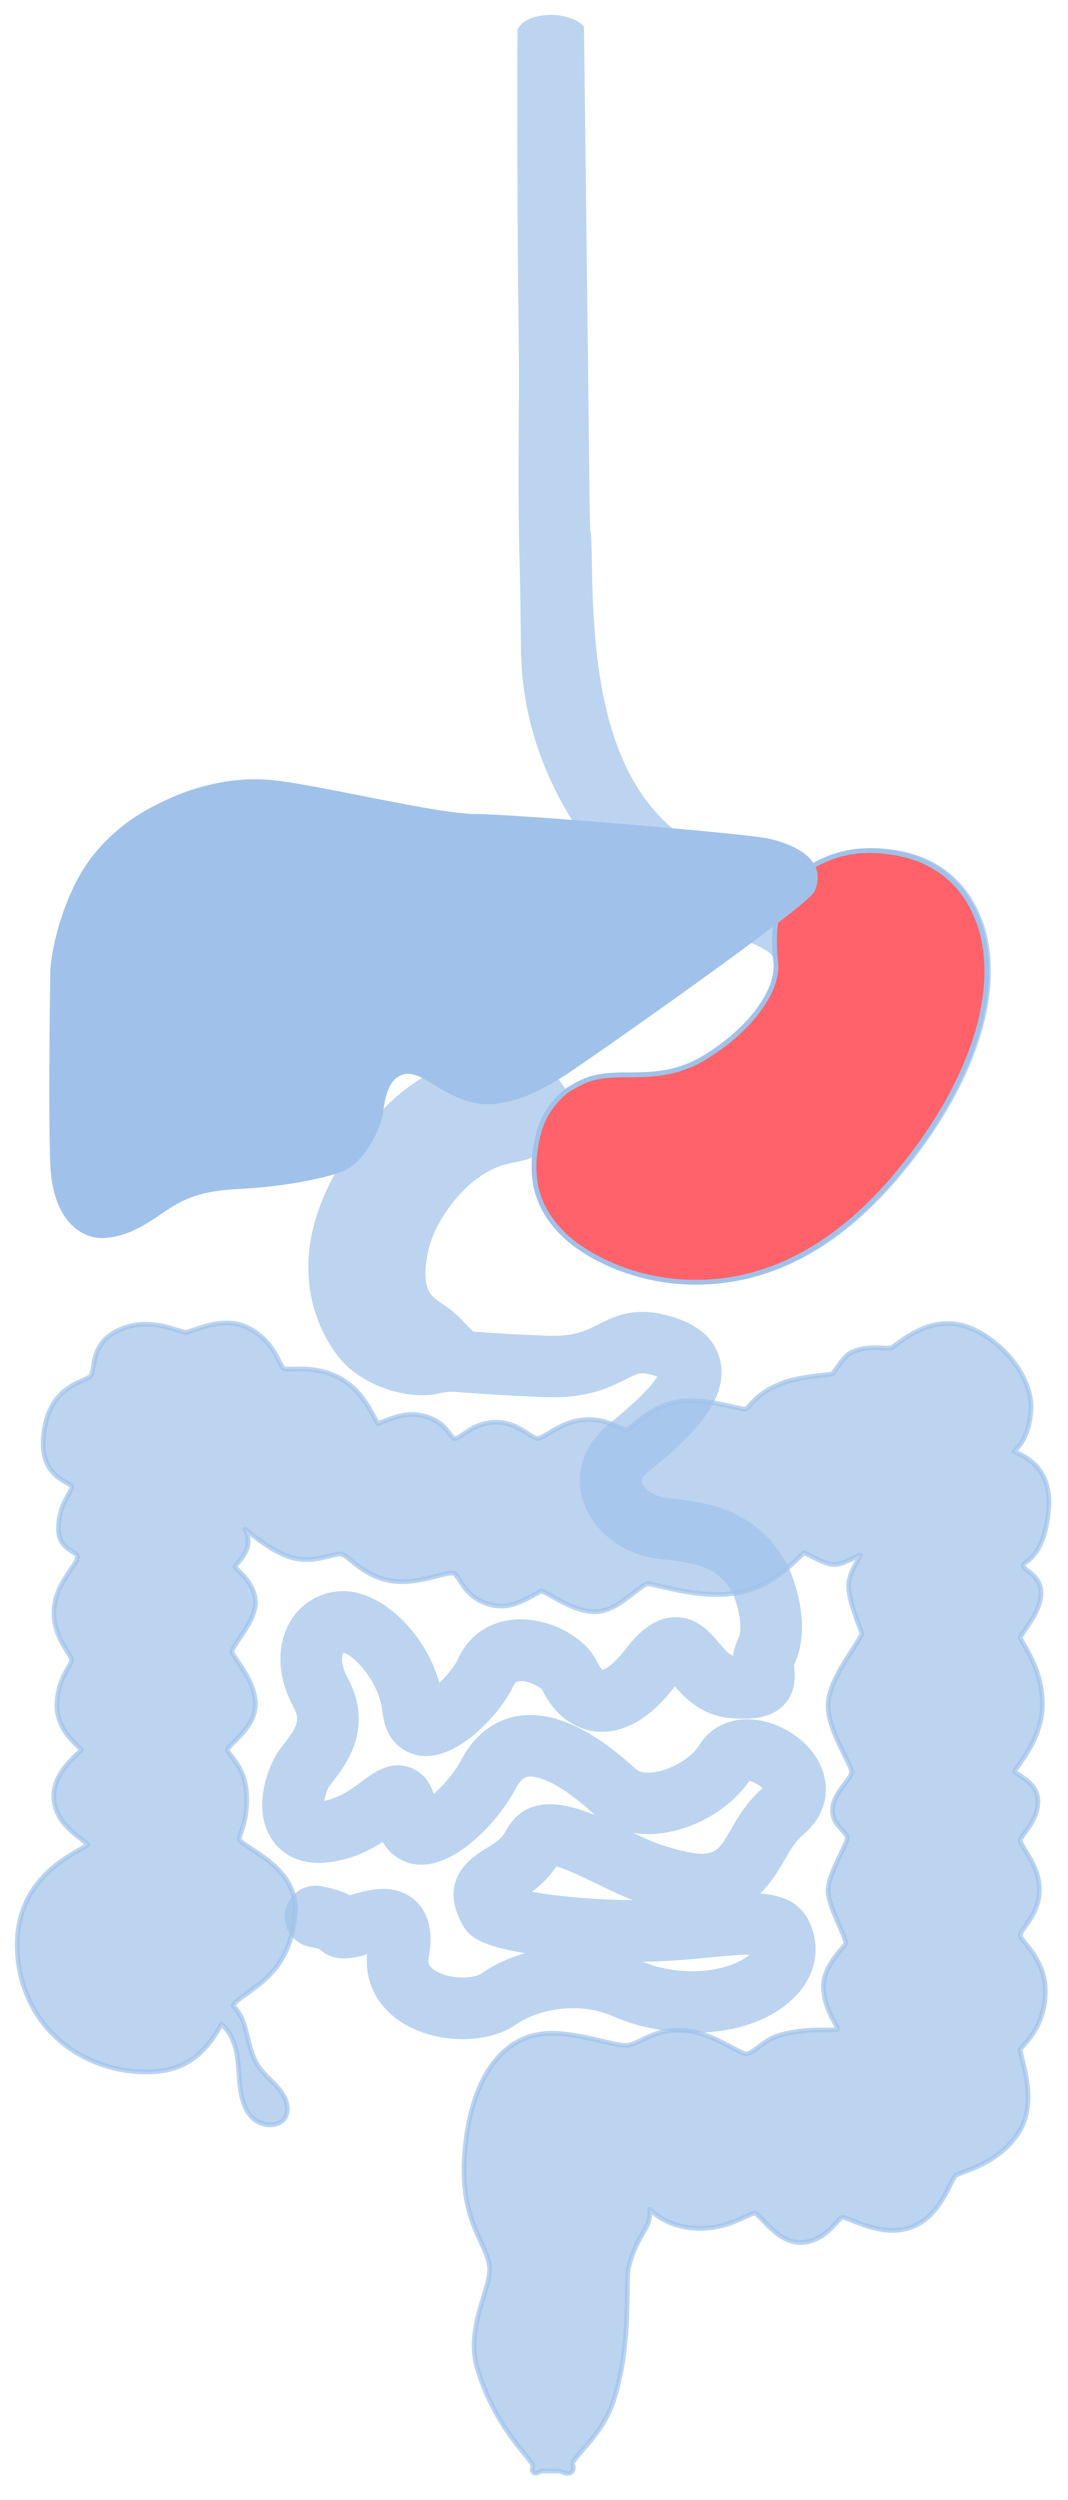 <svg width="262" height="613" viewBox="0 0 262 613" fill="none" xmlns="http://www.w3.org/2000/svg">
    <g opacity="0.7">
        <path d="M240.467 225.999C237.295 217.062 230.409 211.121 221.042 209.277C210.442 207.188 205.318 209.955 201.198 212.179C198.839 213.468 197.104 214.132 194.705 214.024C183.373 213.508 173.993 210.579 166.822 205.316C147.981 191.496 145.039 164.398 144.646 139.714C144.402 124.185 144.213 136.582 144.036 121.311L143.996 117.283C143.792 100.669 143.603 84.068 143.413 67.454L143.196 49.335C143.033 35.121 142.857 20.921 142.681 6.707C140.86 4.942 137.408 4.129 134.833 4.237C132.257 4.346 128.887 4.942 127.526 7.372C127.499 13.53 127.486 19.687 127.486 25.804C127.486 45.293 127.581 63.277 127.811 80.786C127.906 88.083 127.879 95.976 127.838 104.344C127.784 116.456 127.743 128.974 128.096 139.797C128.272 145.154 128.3 155.555 128.422 160.669C128.964 183.21 139.956 201.533 148.293 210.769C163.61 227.749 189.934 228.725 190.72 235.751C191.506 242.776 184.593 252.351 173.315 259.228C166.389 263.446 160.14 263.473 154.623 263.513C150.8 263.54 147.181 263.554 143.887 264.978C141.868 265.846 140.485 266.714 139.468 267.352C139.184 267.541 138.845 267.758 138.56 267.908C138.438 267.704 138.289 267.487 138.181 267.311C136.839 265.209 134.589 261.696 129.736 260.353C122.525 258.36 103.805 256.556 85.953 282.799C66.963 310.711 81.087 329.563 84.11 333.062C89.871 339.721 100.932 342.664 107.262 341.132C108.821 340.766 110.176 340.657 111.491 340.671C112.792 340.779 114.73 340.942 117.374 341.118C117.387 341.118 117.401 341.118 117.414 341.118C121.223 341.376 126.456 341.688 133.369 341.973C143.874 342.42 149.323 339.667 153.294 337.66C156.127 336.222 156.887 335.842 159.232 336.358C160.628 336.656 161.536 336.982 162.105 337.239C161.278 338.88 158.567 342.488 149.811 349.554C143.901 354.328 141.542 361.069 143.508 367.579C145.799 375.187 153.376 380.87 162.376 381.725C172.909 382.728 176.812 384.559 180.174 390.147C181.611 393.375 183.021 399.166 181.638 402.014C180.825 403.696 180.459 405.31 180.337 406.72C178.886 406.531 177.883 405.5 175.918 403.167C173.844 400.699 170.699 396.955 165.507 397.118C160.275 397.254 156.521 401.309 153.823 404.835C150.421 409.284 148.103 410.07 147.669 410.043C147.479 409.975 146.774 409.379 145.975 407.724C143.223 402.028 135.226 397.62 127.689 397.62H127.513C120.925 397.688 115.612 401.078 112.914 406.937C111.898 409.162 109.566 411.82 107.479 413.692C104.225 400.739 93.354 390.974 84.693 390.717C79.42 390.567 74.621 393.131 71.856 397.62C68.345 403.316 68.562 410.965 72.425 418.072C74.431 421.775 73.401 423.701 70.175 427.851C69.782 428.366 69.403 428.854 69.064 429.316C66.488 432.828 62.395 442.987 66.976 450.365C68.671 453.091 72.886 457.444 82.022 455.83C87.051 454.949 91.023 452.833 94.1 450.785C96.187 455.044 99.928 456.156 101.298 456.427C111.071 458.367 122.172 445.604 125.954 438.348C127.499 435.392 128.868 435.147 129.383 435.066C132.067 434.591 137.855 436.802 146.097 444.384C150.217 448.181 156.033 449.781 162.471 448.886C170.862 447.72 179.225 442.593 183.563 436.043C184.878 436.138 187.141 437.426 187.887 438.511C187.833 438.565 187.765 438.62 187.683 438.687C183.753 441.997 181.502 445.903 179.7 449.049C176.324 454.935 175.186 456.929 163.027 453.213C159.774 452.209 156.005 450.392 152.373 448.629C143.67 444.411 130.522 438.023 124.558 449.266C123.487 451.287 121.671 452.413 119.556 453.701C116.33 455.681 107.75 460.957 114.134 471.902C115.598 474.411 118.051 476.812 131.769 478.765C126.523 479.89 121.888 481.911 118.458 484.352C116.411 485.804 110.176 486.048 106.381 483.62C104.537 482.44 104.334 481.342 104.605 479.85C105.716 473.828 104.659 469.312 101.474 466.423C96.702 462.11 90.21 464.009 86.333 465.148C86.157 465.202 85.967 465.256 85.763 465.311C84.218 464.483 81.982 463.656 78.701 463.046C74.526 462.273 70.623 465.351 70.419 469.596C70.257 473.136 72.764 476.201 76.248 476.812C77.251 476.988 78.105 477.178 78.661 477.368C82.158 480.908 87.349 479.389 90.25 478.534C90.399 478.493 90.562 478.439 90.725 478.398C89.83 485.329 92.758 491.459 98.871 495.379C103.06 498.051 108.36 499.407 113.483 499.407C118.35 499.407 123.053 498.2 126.51 495.758C130.739 492.775 141.054 489.615 150.719 493.873C164.125 499.787 184.186 499.678 194.529 489.262C199.476 484.285 200.832 477.747 198.148 471.753C195.83 466.558 191.086 464.972 185.054 464.782C187.86 462.435 189.906 459.316 191.804 456.02C193.255 453.498 194.624 451.111 196.657 449.402C201.252 445.55 203.001 440.315 201.482 435.053C199.381 427.797 191.872 423.145 185.542 422.29C179.822 421.517 174.793 423.714 172.055 428.176C170.048 431.445 164.992 434.496 160.546 435.107C159.259 435.283 156.887 435.405 155.545 434.157C144.768 424.23 135.171 419.93 126.984 421.354C123.026 422.046 117.496 424.447 113.592 431.933C111.816 435.324 108.631 438.809 106.082 440.884C105.472 438.402 104.117 435.568 100.945 434.144C96.174 432.015 92.134 435.012 89.179 437.209C86.509 439.189 83.486 441.44 79.609 442.132C79.325 442.186 79.081 442.214 78.877 442.241C78.986 440.762 79.691 438.497 80.314 437.616C80.585 437.25 80.884 436.87 81.195 436.463C84.449 432.272 91.226 423.538 84.679 411.467C82.876 408.131 83.256 405.812 83.717 405.011C83.825 404.822 84.015 404.7 84.232 404.713C86.59 404.754 93.598 411.698 94.412 419.74C95.238 427.946 101.081 429.56 102.856 429.858C111.938 431.364 122.498 419.564 125.588 412.81C125.886 412.159 126.51 411.711 127.228 411.644C129.641 411.399 132.704 413 133.491 413.976C137.381 421.924 143.128 423.646 146.219 423.972C150.692 424.419 157.564 422.955 164.898 413.366C165.128 413.068 165.345 412.796 165.535 412.552C168.096 415.577 172.326 420.283 179.767 420.73C184.24 421.002 188.795 420.812 191.845 417.679C194.759 414.682 194.434 410.993 194.285 409.216C194.258 408.863 194.203 408.334 194.217 408.104C199.083 397.986 193.322 385.359 192.658 383.949L192.387 383.433C185.067 370.915 174.21 368.894 163.718 367.891C160.14 367.552 157.429 365.45 156.887 363.605C156.778 363.252 156.466 362.194 158.608 360.458C168.286 352.633 178.412 343.465 176.094 333.659C174.793 328.166 170.13 324.504 162.227 322.768C155.057 321.208 150.611 323.446 147.046 325.25C143.86 326.85 140.865 328.383 133.992 328.085C125.52 327.732 119.61 327.352 115.896 327.067C115.286 326.552 114.636 325.874 113.917 325.114C112.806 323.948 111.559 322.619 109.959 321.412C109.43 321.019 108.902 320.652 108.373 320.313C105.188 318.184 102.436 316.353 104.483 306.602C105.879 299.997 111.504 291.968 117.563 287.899C121.359 285.363 123.989 284.847 126.32 284.386C127.472 284.156 128.557 283.952 129.695 283.505C130.59 283.152 131.281 283.138 131.484 283.22C131.484 283.491 131.484 284.006 131.457 284.318C131.322 287.953 131.024 295.507 139.197 303.143C144.158 307.768 157.131 315.322 174.359 314.264C191.194 313.234 206.701 304.35 220.487 287.858C238.921 265.778 246.417 242.668 240.534 226.013L240.467 225.999ZM129.017 464.185C131.349 462.612 134.06 460.401 136.174 456.956C138.547 457.444 143.277 459.736 146.246 461.174C150.258 463.113 154.392 465.134 158.581 466.45C146.869 466.653 135.429 465.419 129.017 464.185ZM185.189 478.683C185.054 478.887 184.85 479.117 184.579 479.389C180.581 483.417 168.205 486.319 156.277 481.07C155.748 480.84 155.219 480.623 154.691 480.419C156.317 480.433 157.917 480.419 159.476 480.392C164.735 480.27 169.723 479.795 174.128 479.361C177.802 479.009 182.56 478.548 185.203 478.683H185.189Z" fill="#A0C2EA" stroke="#A0C2EA" stroke-width="1.163" stroke-linecap="round" stroke-linejoin="round"/>
    </g>
    <path d="M220.628 209.316C229.994 211.161 236.88 217.101 240.052 226.039L240.12 226.052C246.003 242.707 238.507 265.818 220.072 287.898C206.287 304.39 190.78 313.273 173.944 314.304C156.716 315.362 143.744 307.807 138.783 303.183C130.625 295.562 130.906 288.022 131.042 284.379L131.043 284.358C131.043 284.358 131.402 278.344 133.515 274.128C135.627 269.911 139.054 267.391 139.054 267.391L139.062 267.386C140.078 266.749 141.459 265.883 143.473 265.018C146.739 263.606 150.324 263.58 154.111 263.553L154.208 263.553L154.283 263.552C159.782 263.512 166.005 263.466 172.901 259.267C184.178 252.391 191.092 242.816 190.305 235.79C190.305 235.79 189.154 228.329 191.267 221.987C193.38 215.646 196.902 213.644 199.719 212.123C203.84 209.899 210.028 207.228 220.628 209.316Z" fill="#FF6369" stroke="#A0C2EA" stroke-width="1.163" stroke-linecap="round" stroke-linejoin="round"/>
    <path opacity="0.7" d="M251.977 382.893C253.644 381.388 256.45 378.892 257.223 370.307C258.131 360.325 251.964 357.382 249.334 356.148C249.144 356.053 248.914 355.958 248.751 355.863C248.819 355.782 248.9 355.714 248.968 355.646C250.147 354.425 252.357 352.188 252.885 346.098C253.671 337.038 244.291 327.11 235.996 324.954C228.703 323.055 222.509 327.694 219.838 329.674C219.391 330.026 218.944 330.352 218.781 330.433C218.415 330.596 217.412 330.569 216.436 330.515C214.43 330.42 211.692 330.311 209.076 331.491C207.584 332.169 206.392 333.865 205.402 335.234C204.955 335.885 204.345 336.753 204.101 336.876C203.857 336.957 202.854 337.065 201.891 337.174C199.262 337.459 195.29 337.893 192.172 339.046C187.374 340.809 185.259 343.114 183.985 344.498C183.565 344.972 183.104 345.461 182.887 345.501C182.521 345.569 181.084 345.23 179.783 344.945C176.3 344.145 171.054 342.938 166.337 343.698C164.181 344.037 162.297 344.783 160.671 345.664C159.939 346.071 159.247 346.505 158.61 346.925C157.526 347.658 156.591 348.417 155.818 349.041C154.95 349.746 154.042 350.479 153.663 350.56C153.337 350.628 152.497 350.248 151.697 349.882C150.084 349.136 147.888 348.132 144.906 348.065C144.391 348.038 143.849 348.065 143.293 348.119C142.683 348.16 142.033 348.255 141.382 348.39C138.861 348.919 136.611 350.235 134.794 351.306C133.601 351.998 132.395 352.717 131.812 352.717C131.365 352.717 130.47 352.133 129.603 351.577C127.895 350.452 125.563 348.933 122.486 348.743C118.257 348.499 115.682 350.275 113.77 351.591C112.876 352.201 112.117 352.717 111.602 352.717C111.236 352.717 110.897 352.296 110.3 351.51C109.121 349.991 107.359 347.685 102.71 346.939C99.375 346.41 95.959 347.766 93.939 348.58C93.506 348.743 92.977 348.96 92.679 349.041C92.475 348.743 92.123 348.092 91.811 347.522C90.429 344.905 88.111 340.551 83.516 338.001C79.11 335.546 74.881 335.628 72.089 335.682C71.072 335.709 69.798 335.736 69.54 335.533C69.256 335.329 68.876 334.57 68.483 333.783C67.331 331.505 65.609 328.073 61.109 325.7C56.202 323.096 50.794 324.981 47.581 326.093C46.727 326.392 45.86 326.69 45.548 326.69C45.236 326.69 44.477 326.446 43.664 326.188C40.655 325.225 35.07 323.449 29.309 326.053C23.982 328.453 23.331 332.427 22.898 335.058C22.721 336.13 22.572 337.052 22.193 337.432C21.881 337.744 21.163 338.069 20.336 338.435C17.191 339.859 11.918 342.233 10.752 351.306C9.668 359.742 13.979 362.21 16.31 363.54C16.825 363.824 17.53 364.231 17.598 364.421C17.598 365.045 17.191 365.75 16.69 366.645C15.795 368.232 14.588 370.416 14.345 374.118C14.087 378.133 16.283 379.516 17.733 380.425C18.682 381.008 19.035 381.279 19.035 381.74C19.035 382.473 18.194 383.693 17.299 384.968C15.7 387.315 13.491 390.515 13.26 394.693C13.003 399.29 15.104 402.681 16.5 404.919C17.015 405.733 17.584 406.668 17.584 407.021C17.584 407.414 17.15 408.16 16.703 408.947C15.619 410.846 13.979 413.721 13.979 418.224C13.979 423.201 17.327 426.429 19.13 428.165C19.428 428.463 19.794 428.816 19.997 429.047C19.767 429.291 19.346 429.698 18.994 430.023C16.798 432.112 12.691 436.004 13.26 441.416C13.762 446.149 17.354 448.929 19.739 450.774C20.417 451.303 21.339 452.022 21.542 452.293C21.217 452.564 20.349 453.066 19.577 453.513C14.9 456.172 3.934 462.397 4.233 477.478C4.395 486.186 7.852 494.065 13.951 499.68C20.268 505.512 29.065 508.51 37.998 507.94C47.378 507.343 51.499 501.254 54.372 496.29C55.05 496.954 55.687 497.673 56.216 498.5C58.154 501.525 58.398 505.173 58.629 508.686L58.683 509.391C58.941 513.012 59.483 516.688 61.801 519.129C63.481 520.892 66.491 521.516 68.51 520.499C69.174 520.16 69.69 519.685 70.028 519.048C71.208 516.905 69.988 514.111 68.578 512.375C67.914 511.548 67.128 510.761 66.369 510.015C65.23 508.876 64.037 507.696 63.156 506.272C61.895 504.264 61.326 501.945 60.784 499.694C60.188 497.28 59.632 495.001 58.29 493.116C57.937 492.628 57.544 492.18 57.124 491.773C57.422 491.367 57.734 491 58.046 490.716C58.778 490.051 59.672 489.414 60.73 488.654C65.338 485.372 71.628 480.869 72.401 468.798C72.929 460.647 65.894 456.09 61.706 453.351C60.431 452.523 58.832 451.493 58.683 451.032C58.683 450.598 58.886 449.987 59.144 449.228C59.781 447.397 60.73 444.616 60.472 439.802C60.228 435.041 58.168 432.41 56.812 430.674C56.311 430.01 55.782 429.345 55.782 429.033C55.836 428.667 56.826 427.69 57.544 426.972C59.578 424.937 62.654 421.872 62.654 417.817C62.654 413.762 60.011 409.829 58.29 407.333C57.626 406.384 56.948 405.407 56.867 405.014C56.839 404.553 57.924 402.939 58.71 401.772C60.567 399.019 62.885 395.574 62.654 392.455C62.383 388.996 60.011 386.623 58.575 385.185C58.222 384.833 57.788 384.399 57.626 384.168C57.734 383.938 58.127 383.463 58.425 383.124C59.347 382.039 60.594 380.547 60.838 378.54C61.001 377.197 60.608 375.963 60.106 374.946C60.188 375.013 60.255 375.081 60.337 375.135C62.695 376.994 66.233 379.815 70.11 381.401C74.312 383.137 78.121 382.188 80.913 381.496C82.16 381.184 83.353 380.886 83.882 381.076C84.451 381.252 85.264 381.917 86.2 382.676C88.382 384.439 91.35 386.84 95.932 387.599C99.971 388.278 104.146 387.206 107.196 386.433C108.904 385.999 110.68 385.538 111.317 385.755C111.724 385.904 112.252 386.691 112.794 387.532C114.231 389.729 116.387 393.038 121.958 393.743C125.441 394.177 128.749 392.319 130.945 391.085C131.69 390.678 132.612 390.149 132.883 390.122C133.222 390.163 134.401 390.827 135.364 391.37C138.034 392.889 142.1 395.181 145.896 395.181C149.691 395.181 152.904 392.536 155.628 390.42C156.848 389.471 158.339 388.318 158.881 388.318C159.342 388.318 160.576 388.603 161.999 388.942C166.608 390.027 174.334 391.845 181.437 390.461C188.499 389.105 193.298 384.48 195.887 381.985C196.402 381.496 196.971 380.94 197.256 380.737C197.635 380.845 198.489 381.293 199.126 381.618C200.848 382.514 202.989 383.612 204.738 383.612C206.148 383.612 207.788 382.812 209.238 382.107C209.808 381.835 210.58 381.456 211.082 381.293C210.905 381.727 210.539 382.378 210.255 382.893C209.333 384.575 208.181 386.65 208.181 388.874C208.181 391.682 209.74 395.9 210.77 398.68C211.068 399.48 211.339 400.199 211.448 400.565C211.326 401.081 210.255 402.708 209.333 404.159C206.717 408.187 203.138 413.694 203.138 418.142C203.138 422.238 205.456 426.863 207.137 430.24C208.032 432.017 209.035 434.024 208.94 434.607C208.818 435.285 208.059 436.289 207.259 437.36C205.917 439.137 204.236 441.348 204.236 443.789C204.236 446.23 205.551 447.573 206.609 448.726C207.368 449.54 207.842 450.069 207.842 450.638C207.842 451.33 206.947 453.174 206.148 454.815C204.63 457.948 202.922 461.475 203.166 464.092C203.369 466.384 204.724 469.504 205.931 472.243C206.622 473.803 207.557 475.959 207.517 476.448C207.435 476.678 206.839 477.411 206.365 477.967C204.548 480.137 201.498 483.785 202.068 488.329C202.488 491.719 203.762 494.079 204.602 495.652C204.996 496.358 205.524 497.348 205.443 497.524C205.172 497.741 203.776 497.741 202.556 497.727C200.021 497.727 196.212 497.7 191.522 498.934C189.272 499.518 187.482 500.874 186.019 501.959C184.893 502.8 183.823 503.6 183.077 503.6C182.481 503.6 180.962 502.786 179.471 502C176.354 500.331 172.098 498.053 167.597 497.822C162.758 497.565 159.776 499.043 157.39 500.209C156.292 500.765 155.33 501.227 154.368 501.457C153.08 501.742 150.274 501.077 147.305 500.386C143.551 499.504 138.915 498.419 134.686 498.555C123.815 498.894 116.414 508.388 114.34 524.595C112.618 538.144 115.695 544.762 117.945 549.618C119.03 551.95 119.979 553.958 120.114 556.182C120.223 557.986 119.491 560.373 118.637 563.14C117.064 568.239 115.099 574.6 117.268 581.327C120.643 591.824 125.59 597.887 128.545 601.508C129.589 602.783 130.782 604.248 130.755 604.668C130.565 605.265 130.389 605.78 130.877 606.187C131.351 606.594 131.88 606.309 132.07 606.214C132.3 606.079 132.68 605.848 133.384 605.875C134.672 605.916 135.336 605.875 135.865 605.875C136.353 605.875 136.678 605.848 137.315 605.902C137.424 605.929 137.573 605.984 137.736 606.051C138.183 606.228 138.752 606.445 139.267 606.445C139.633 606.445 139.959 606.336 140.243 606.065C140.908 605.428 140.569 604.424 140.46 604.098C140.352 603.651 141.802 601.983 142.873 600.776C145.272 598.036 148.905 593.913 150.654 588.203C153.69 578.343 153.812 568.768 153.88 562.448C153.92 559.396 153.947 556.982 154.273 555.653C155.235 551.828 156.767 549.157 158.109 546.81L158.502 546.132C159.464 544.437 159.451 542.864 159.424 541.833V541.67C160.738 542.986 163.395 545.44 169.197 546.213C175.337 547 180.136 544.789 182.996 543.46C183.904 543.04 184.839 542.606 185.151 542.606C185.517 542.674 186.506 543.718 187.238 544.477C189.38 546.702 192.647 550.092 196.781 549.821C200.929 549.563 203.382 546.905 205.009 545.156C205.619 544.491 206.297 543.745 206.636 543.664C207.029 543.609 208.262 544.125 209.292 544.545C212.573 545.834 218.062 548.017 223.349 546.159C228.879 544.233 231.577 538.808 233.19 535.553C233.637 534.672 234.179 533.587 234.41 533.397C234.654 533.221 235.44 532.922 236.28 532.61C239.601 531.376 245.769 529.111 249.768 523.062C253.821 517.013 251.814 509.025 250.73 504.753C250.5 503.831 250.242 502.8 250.256 502.569C250.31 502.379 250.798 501.823 251.204 501.362C252.926 499.396 256.138 495.734 256.423 489.02C256.667 482.863 253.685 479.174 251.706 476.705C251.015 475.837 250.283 474.929 250.283 474.535C250.283 474.006 250.92 473.125 251.584 472.189C253.007 470.195 254.973 467.469 254.973 463.333C254.973 459.196 252.98 456.09 251.53 453.744C250.96 452.822 250.188 451.574 250.256 451.221C250.35 450.787 250.893 450.041 251.476 449.268C252.79 447.465 254.62 445.01 254.62 441.646C254.62 438.283 251.909 436.425 250.12 435.285C249.673 434.987 249.063 434.607 248.873 434.377C249.009 434.038 249.551 433.265 250.052 432.573C252.031 429.765 255.718 424.53 255.718 417.803C255.718 411.076 252.804 406.085 251.259 403.386C250.825 402.64 250.323 401.786 250.296 401.569C250.323 401.23 251.042 400.213 251.611 399.385C253.089 397.256 255.108 394.34 255.352 391.153C255.596 387.857 253.685 386.365 252.289 385.28C251.503 384.67 251.028 384.263 251.028 383.856C251.028 383.612 251.272 383.354 251.909 382.798L251.977 382.893Z" fill="#A0C2EA" stroke="#A0C2EA" stroke-width="1.163" stroke-linecap="round" stroke-linejoin="round"/>
    <path d="M67.812 191.972C57.377 190.66 47.702 193.612 41.724 196.347C35.745 199.081 29.766 202.362 23.788 209.47C16.766 217.819 13.28 231.525 12.918 237.905C12.737 249.935 12.483 274.542 12.918 285.479C13.461 299.149 20.493 302.977 24.875 302.977C30.31 302.977 35.023 299.998 37.919 298.056C42.81 294.775 46.615 291.494 58.572 290.947C70.529 290.4 81.221 287.867 84.117 286.572C89.009 284.385 92.813 276.729 93.357 272.902C93.9 269.074 94.609 264.523 98.248 263.059C100.966 261.965 103.683 263.606 106.401 265.246C109.118 266.887 114.155 270.168 119.445 270.168C127.054 270.168 134.119 265.793 138.468 263.059C142.183 260.722 197.782 221.879 199.34 218.219C202.601 210.564 193.362 207.283 188.47 206.189C182.756 204.912 125.967 200.174 116.728 200.174C107.488 200.174 80.856 193.612 67.812 191.972Z" fill="#A0C2EA" stroke="#A0C2EA" stroke-width="1.163" stroke-linecap="round" stroke-linejoin="round"/>
</svg>
